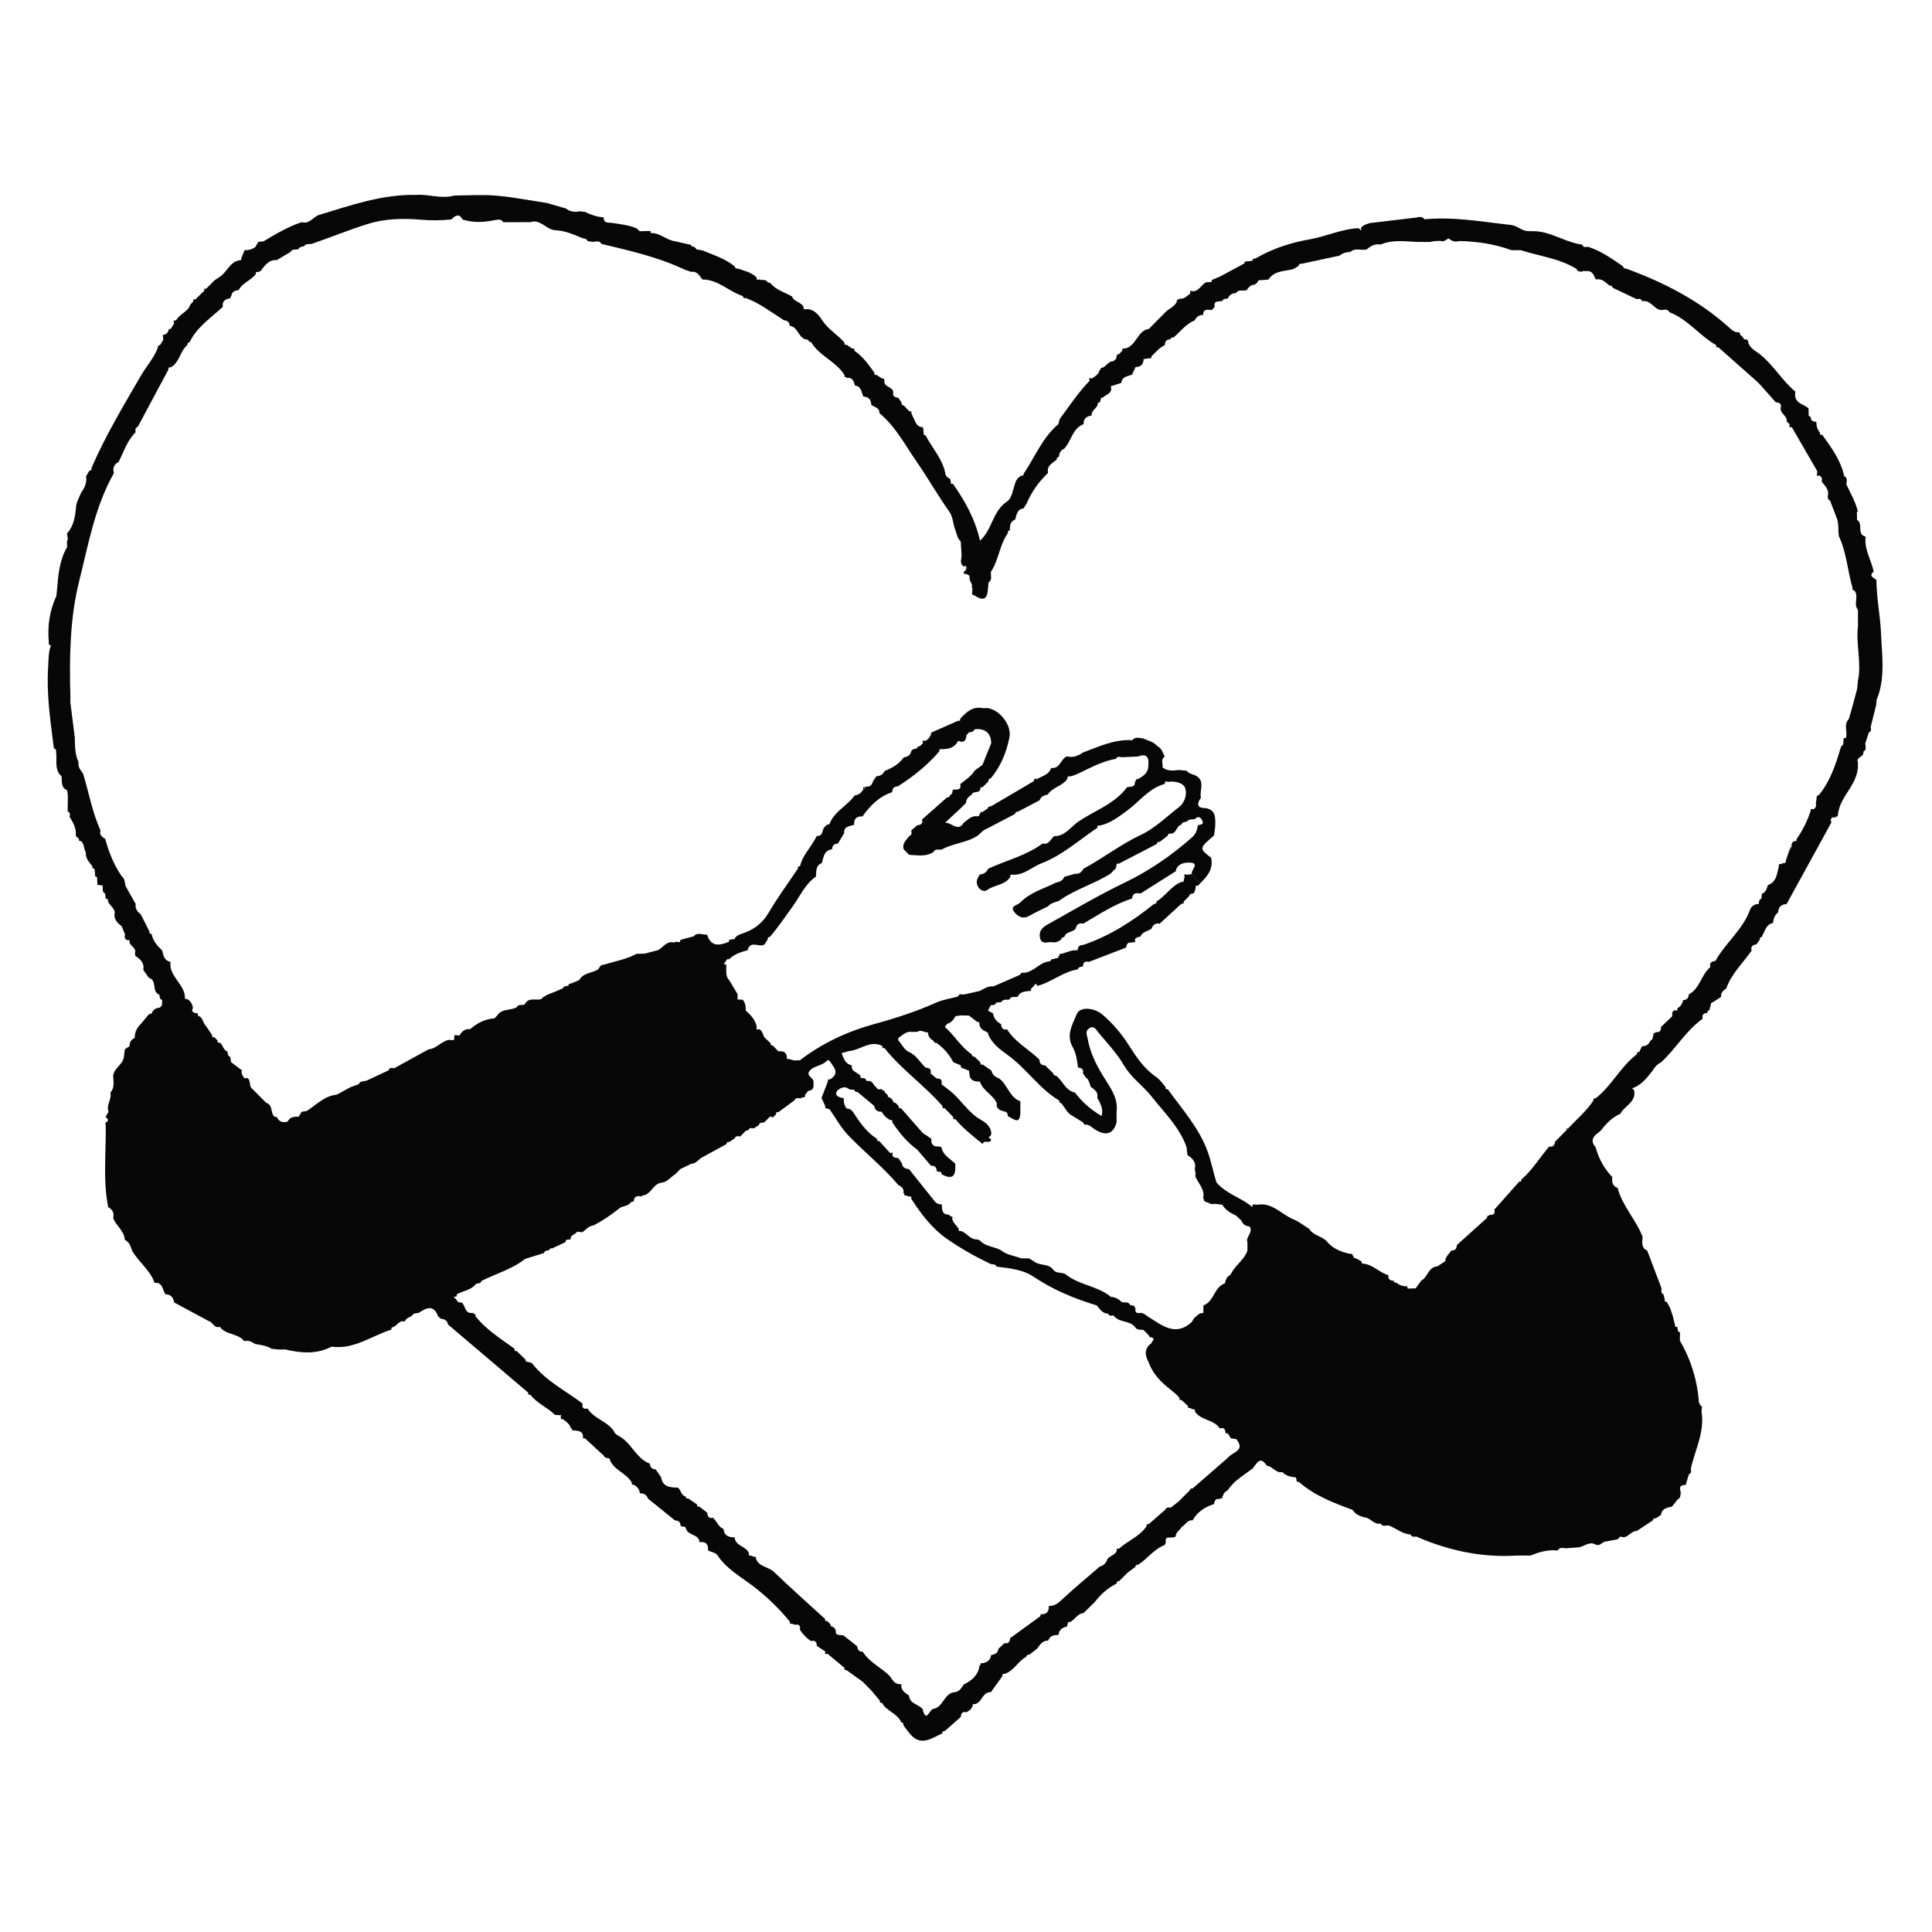 <svg xmlns="http://www.w3.org/2000/svg" xmlns:xlink="http://www.w3.org/1999/xlink" width="500" zoomAndPan="magnify" viewBox="0 0 375 375" height="500" preserveAspectRatio="xMidYMid meet" version="1.0"><defs><clipPath id="747d15fa5f"><path d="M 9 37.5 L 365.961 37.5 L 365.961 338 L 9 338 Z M 9 37.5 " clip-rule="nonzero"/></clipPath></defs><g clip-path="url(#747d15fa5f)"><path fill="#070707" d="M 106.574 242.703 C 106.582 242.691 106.59 242.676 106.59 242.664 C 106.598 242.664 106.605 242.664 106.617 242.656 Z M 134.07 47.473 C 134.078 47.484 134.082 47.5 134.09 47.52 C 134.098 47.52 134.113 47.527 134.121 47.527 C 134.113 47.527 134.062 47.473 134.07 47.473 Z M 165.98 74.906 C 165.98 74.898 165.973 74.895 165.973 74.887 C 165.965 74.887 165.957 74.887 165.953 74.887 Z M 187.078 326.926 C 187.078 326.926 187.086 326.926 187.086 326.918 C 187.086 326.918 187.094 326.91 187.094 326.91 Z M 158.543 319.461 C 158.543 319.461 158.543 319.453 158.543 319.453 C 158.535 319.453 158.535 319.445 158.531 319.445 Z M 326.746 194.125 C 326.75 194.125 326.758 194.125 326.773 194.125 C 326.773 194.121 326.781 194.105 326.781 194.098 Z M 325.66 195.68 C 325.668 195.672 325.676 195.672 325.684 195.668 C 325.684 195.66 325.684 195.66 325.684 195.652 Z M 364.254 135.824 C 364.219 136.18 364.188 136.531 364.152 136.887 C 363.797 138.297 363.441 139.711 363.094 141.121 C 363.191 141.555 363.242 141.977 362.73 142.203 C 362.5 142.902 362.273 143.594 362.047 144.293 C 362.082 144.871 362.387 145.512 361.66 145.902 C 361.98 146.93 360.137 146.887 360.629 148 C 360.621 148.355 360.613 148.707 360.605 149.062 C 360.422 151.387 358.898 153.145 357.82 155.027 C 357.238 156.039 356.883 156.973 356.746 158.066 C 356.781 158.414 356.617 158.543 356.281 158.5 L 356.34 158.684 C 355.543 158.543 355.172 158.793 355.465 159.648 C 352.566 164.93 349.664 170.203 346.773 175.484 C 345.742 175.516 345.191 176.051 345.129 177.082 C 344.453 177.617 344.23 178.375 344.125 179.18 C 342.871 179.355 342.691 180.496 342.188 181.344 C 342.109 181.504 342.043 181.668 342.008 181.832 C 341.703 181.895 341.516 182.043 341.574 182.395 C 341.352 182.699 341.133 183.008 340.91 183.312 C 340.156 183.383 339.773 183.734 339.984 184.539 C 338.27 186.941 336.066 189.016 335.055 191.887 C 334.438 192.246 333.996 192.715 334.059 193.5 C 333.539 193.84 333.012 194.184 332.492 194.52 C 332.191 194.59 332.008 194.746 332.07 195.09 C 332.008 195.273 331.938 195.461 331.871 195.637 C 331.738 195.824 331.602 196.008 331.465 196.195 C 331.445 196.328 331.426 196.457 331.418 196.594 C 330.691 196.637 330.293 196.949 330.492 197.742 C 327.25 200.016 325.312 203.535 322.441 206.172 C 321.742 206.551 321.18 207.062 320.805 207.77 C 319.758 209.059 318.797 210.441 317.172 211.098 C 317.035 211.148 316.898 211.207 316.766 211.254 C 316.895 211.348 317.02 211.441 317.156 211.535 C 317.727 213.922 315.297 214.598 314.5 216.195 C 312.918 216.879 311.766 218.07 310.746 219.41 C 310.582 219.559 310.418 219.711 310.246 219.859 C 309.078 220.621 308.707 221.535 309.719 222.703 C 310.305 224.883 311.359 226.809 312.926 228.441 C 312.883 229.34 312.898 230.215 313.973 230.559 C 314.891 234.086 317.547 236.73 318.836 240.082 C 318.746 241.109 318.512 242.176 319.734 242.754 C 320.668 245.215 321.602 247.672 322.527 250.133 C 322.434 250.566 322.379 250.988 322.875 251.238 C 322.961 251.578 323.047 251.922 323.141 252.27 C 323.047 252.598 323.195 252.707 323.504 252.676 C 323.719 253.062 323.93 253.453 324.145 253.84 C 324.328 254.367 324.516 254.902 324.691 255.43 C 324.855 256.121 325.027 256.82 325.191 257.512 C 325.32 257.516 325.453 257.539 325.582 257.559 C 325.633 257.973 325.562 258.445 326.098 258.629 C 326.082 259.148 326.074 259.672 326.059 260.199 C 328.238 263.977 329.5 268.039 329.766 272.402 L 329.941 272.344 C 329.863 272.699 330.062 272.871 330.355 272.98 C 330.328 273.305 330.293 273.633 330.262 273.961 C 330.926 277.918 329.008 281.398 328.184 285.074 C 328.27 285.512 328.34 285.938 327.812 286.16 C 327.605 286.844 327.406 287.527 327.199 288.211 C 326.75 288.254 326.273 288.234 326.074 288.773 C 326.133 289.133 326.18 289.48 326.238 289.836 C 326.117 290.258 326.23 290.793 325.668 290.992 C 325.293 291.469 324.922 291.941 324.543 292.418 C 323.59 292.645 322.555 292.773 322.391 294.051 C 322.059 294.277 321.723 294.5 321.387 294.727 C 321.039 294.613 320.902 294.832 320.805 295.113 C 319.758 295.805 318.711 296.488 317.668 297.18 C 316.48 297.113 315.895 298.855 314.52 298.227 C 314.336 298.41 314.152 298.598 313.973 298.781 C 313.098 298.945 312.227 299.109 311.352 299.266 C 310.852 299.523 310.469 300.086 309.785 299.836 C 308.574 299.102 307.613 300.086 306.543 300.324 C 305.676 300.387 304.812 300.457 303.945 300.523 C 303.359 300.48 302.727 300.242 302.355 300.957 C 300.496 300.734 298.766 301.242 297.07 301.934 C 296.188 301.934 295.305 301.934 294.426 301.934 C 287.59 302.367 281.102 300.957 274.859 298.227 C 274.418 298.32 274.008 298.348 273.785 297.836 C 272.176 297.762 270.992 296.637 269.57 296.102 C 269.012 296.051 268.359 296.41 267.965 295.711 C 266.648 296.023 266 294.547 264.809 294.52 C 263.922 294.262 263.066 293.949 262.566 293.074 C 258.848 291.695 255.129 290.312 252.098 287.621 C 251.738 287.707 251.617 287.555 251.676 287.215 C 251.582 287.078 251.539 286.93 251.555 286.773 C 250.578 286.652 249.609 286.516 248.906 285.723 C 247.621 286.008 247.031 284.582 245.898 284.512 C 244.48 282.324 243.898 284.285 243.07 285.074 C 241.406 286.367 239.516 287.391 238.328 289.23 C 237.887 289.523 237.402 289.785 237.387 290.422 L 237.211 290.363 C 237.266 290.52 237.293 290.684 237.281 290.848 C 237.102 290.828 236.926 290.812 236.754 290.793 L 236.816 291.004 C 235.992 290.77 235.727 291.25 235.637 291.945 C 233.867 292.496 232.414 293.457 231.477 295.098 C 230.465 294.969 230.121 295.945 229.426 296.336 C 229.039 297 228.184 297.371 228.199 298.289 C 228.051 298.27 227.914 298.312 227.793 298.41 C 227.445 298.426 227.086 298.441 226.738 298.453 C 226.09 298.527 226.281 299.004 226.289 299.387 C 226.219 299.551 226.148 299.715 226.082 299.887 C 223.98 300.656 222.727 302.562 220.91 303.715 C 220.57 303.664 220.426 303.863 220.355 304.156 C 219.844 304.535 219.336 304.906 218.824 305.285 C 218.477 305.641 218.121 306.004 217.77 306.359 C 217.586 306.539 217.395 306.723 217.207 306.902 C 216.875 306.859 216.723 307.008 216.766 307.336 C 215.07 308.215 213.66 309.426 212.508 310.938 C 211.773 311.656 211.047 312.375 210.312 313.102 C 209.109 313.188 208.66 314.402 207.684 314.836 C 207.352 314.793 207.199 314.941 207.242 315.277 C 207.152 315.406 207.109 315.547 207.121 315.703 C 206.211 315.898 205.539 316.332 205.457 317.352 C 204.578 317.332 203.797 317.48 203.453 318.441 C 202.328 318.422 201.836 319.262 201.289 320.023 C 200.777 320.418 200.262 320.801 199.75 321.195 C 199.402 321.121 199.258 321.336 199.164 321.605 C 197.578 322.457 196.793 324.324 194.992 324.898 C 194.648 324.844 194.523 324.992 194.57 325.328 C 193.824 326.367 193.074 327.41 192.328 328.449 C 190.633 328.359 190.633 330.566 189.164 330.781 C 188.859 330.719 188.73 330.816 188.824 331.129 C 188.68 331.352 188.531 331.574 188.391 331.793 C 188.391 331.793 188.246 331.938 188.246 331.938 C 188.031 332.07 187.812 332.207 187.598 332.344 C 186.816 332.141 186.543 332.562 186.488 333.254 C 185.445 334.176 184.398 335.094 183.359 336.02 C 183.023 335.965 182.883 336.121 182.918 336.449 C 181.773 336.934 180.652 337.695 179.465 337.84 C 177.34 338.094 176.449 336.242 175.34 334.859 C 175.41 334.508 175.203 334.375 174.918 334.289 C 174.188 332.527 172.035 332.156 171.188 330.504 C 170.844 330.574 170.723 330.434 170.789 330.105 C 170.211 329.418 169.633 328.734 169.059 328.051 C 168.516 327.504 167.973 326.961 167.434 326.41 C 166.395 325.664 165.352 324.922 164.312 324.172 C 163.984 324.207 163.836 324.086 163.93 323.746 C 162.824 322.824 161.715 321.898 160.609 320.98 L 160.367 321.043 L 160.125 321.016 C 160.109 320.859 160.148 320.707 160.219 320.574 C 159.664 320.203 159.105 319.84 158.551 319.469 C 158.523 318.754 158.273 318.312 157.445 318.535 C 156.535 317.98 155.852 317.195 155.254 316.332 C 155.426 315.5 155.047 315.227 154.27 315.363 C 154.094 315.297 153.906 315.227 153.73 315.164 C 153.371 315.25 153.246 315.098 153.301 314.75 C 151.191 312.176 148.812 309.883 146.172 307.863 C 143.734 306.012 141 304.527 139.246 301.855 C 138.926 301.363 138.043 301.25 137.426 300.957 C 137.516 299.773 137.039 299.16 135.785 299.34 C 135.664 297.715 133.543 298.105 133.172 296.738 C 133.078 296.457 132.945 296.246 132.594 296.332 C 132.438 296.273 132.273 296.23 132.105 296.211 C 132.109 295.477 131.734 295.125 131.016 295.117 C 129.277 293.715 127.539 292.305 125.793 290.898 C 125.516 290.145 124.961 289.816 124.176 289.852 C 124.156 289.059 123.676 288.574 123.051 288.195 C 122.707 288.254 122.559 288.117 122.637 287.77 C 121.562 285.852 118.961 285.348 118.27 283.07 C 117.887 282.973 117.395 283.07 117.211 282.559 C 115.984 281.426 114.754 280.301 113.527 279.164 C 113.199 279.238 113.078 279.102 113.164 278.781 C 113.062 277.66 112.168 277.762 111.418 277.633 C 111.055 277.684 110.926 277.496 110.969 277.164 L 110.785 277.219 C 110.598 276.387 109.914 275.973 109.316 275.5 C 108.699 275.473 108.789 275.094 108.926 274.695 C 108.527 274.676 108.129 274.652 107.73 274.633 C 106.262 273.18 104.23 272.402 102.949 270.719 C 102.602 270.805 102.473 270.656 102.535 270.32 C 97.344 265.906 92.152 261.496 86.957 257.082 C 86.824 256.277 86.246 256.027 85.535 255.957 C 85.363 255.801 85.199 255.637 85.027 255.48 C 84.152 253.125 82.727 253.867 81.273 254.824 C 80.941 254.879 80.605 254.938 80.27 254.992 C 79.934 255.75 78.809 255.629 78.598 256.52 C 77.395 256.121 77.016 257.574 76.023 257.66 C 75.996 257.801 75.977 257.938 75.953 258.082 C 72.121 259.277 68.719 261.992 64.363 261.383 C 61.445 262.922 58.41 262.637 55.355 261.93 C 55.312 261.695 55.234 261.488 55.133 261.301 C 55.234 261.488 55.312 261.695 55.355 261.93 C 55.004 261.938 54.648 261.945 54.301 261.953 C 53.773 261.902 53.254 261.852 52.727 261.801 C 51.75 261.18 50.641 261.055 49.535 260.875 C 48.887 260.469 48.238 260.062 47.418 260.332 C 46.223 258.742 43.824 259.18 42.66 257.523 C 41.562 257.918 41.336 256.605 40.523 256.426 C 38.281 255.215 36.031 254.012 33.785 252.797 C 33.672 251.801 33.125 251.258 32.113 251.215 C 31.508 250.391 31.641 248.863 30.012 249.012 C 29.148 246.527 26.934 244.98 25.652 242.785 C 25.375 241.934 25.109 241.074 24.215 240.637 C 24.141 238.879 22.512 237.945 21.969 236.434 C 22.184 235.477 21.875 234.758 21 234.301 C 19.953 229.039 20.609 223.723 20.523 218.434 C 20.445 218.27 20.438 218.098 20.496 217.926 C 21.172 217.551 21.051 217.188 20.473 216.836 C 20.672 216.488 20.871 216.137 21.07 215.797 C 20.551 214.5 21.734 213.367 21.422 212.09 C 22.262 211.141 22.039 210.016 21.961 208.91 C 22.035 207.328 23.82 206.707 24.035 205.203 C 24.105 204.691 24.176 204.172 24.242 203.656 C 24.539 203.457 24.84 203.266 25.141 203.066 C 25.133 202.309 25.461 201.773 26.145 201.461 C 26.152 200.414 26.52 199.531 27.281 198.809 C 27.832 198.152 28.379 197.5 28.93 196.844 C 29.094 196.82 29.258 196.785 29.418 196.742 C 29.676 195.988 30.23 195.637 31 195.586 C 31.145 195.438 31.285 195.289 31.43 195.137 C 31.441 194.797 31.465 194.445 31.477 194.105 C 30.945 193.941 31.016 193.449 30.922 193.059 C 29.371 192.523 30.574 190.27 28.906 189.801 C 28.535 189.285 28.172 188.773 27.805 188.262 C 28.059 186.918 27.254 186.18 26.273 185.535 C 26.277 185.379 26.242 185.23 26.172 185.086 C 26.676 183.898 24.875 183.613 25.16 182.508 L 24.902 182.473 L 24.691 182.492 C 24.148 182.258 24.156 181.816 24.262 181.344 C 24.051 180.824 23.836 180.312 23.621 179.793 C 22.746 179.113 21.996 178.367 22.27 177.105 C 22.199 176.043 20.859 175.629 20.93 174.496 C 20.793 174.48 20.652 174.469 20.516 174.445 C 20.48 174.102 20.445 173.77 20.402 173.426 C 19.684 173.082 20.039 172.398 19.918 171.871 C 19.582 171.828 19.25 171.785 18.906 171.742 C 18.887 171.246 18.863 170.754 18.844 170.254 C 18.551 170.191 18.363 170.055 18.465 169.707 C 18.422 169.355 18.379 169.016 18.344 168.664 C 18.051 168.602 17.852 168.457 17.918 168.117 C 17.297 167.324 16.555 166.598 16.668 165.465 C 16.234 164.773 16.406 163.809 15.703 163.234 C 15.395 163.27 15.246 163.156 15.344 162.832 C 15.133 162.641 14.926 162.457 14.711 162.262 C 14.848 160.859 14.25 159.695 13.508 158.586 C 13.594 158.152 13.68 157.715 13.137 157.5 C 13.145 156.805 13.152 156.113 13.16 155.414 C 13.16 155.059 13.16 154.707 13.164 154.352 C 13.121 154.031 13.074 153.711 13.031 153.391 C 11.762 152.855 12.082 151.672 11.934 150.68 C 10.445 149.332 11.148 147.5 10.879 145.883 C 10.957 145.535 10.75 145.363 10.457 145.254 C 9.797 139.988 8.992 134.734 9.348 129.387 C 9.441 128.004 9.375 126.609 9.883 125.289 C 9.59 125.211 9.383 125.074 9.484 124.727 C 9.176 121.598 9.605 118.582 10.93 115.711 C 10.973 115.359 11.008 115.012 11.051 114.66 C 11.293 111.738 11.492 108.801 13.031 106.18 C 13.016 105.828 13 105.488 12.996 105.137 C 13.051 104.961 13.109 104.781 13.172 104.609 C 13.117 104.262 13.051 103.906 12.996 103.555 C 14.363 102.059 14.59 100.211 14.77 98.289 C 14.855 97.383 15.402 96.527 15.738 95.645 C 16.426 94.688 16.906 93.66 16.711 92.438 C 16.91 92.094 17.117 91.75 17.316 91.402 C 17.609 91.332 17.84 91.215 17.754 90.852 C 20.43 84.617 23.93 78.82 27.324 72.961 C 28.387 71.129 29.848 69.539 30.617 67.543 C 30.566 67.188 30.773 67.039 31.074 66.965 C 31.277 66.633 31.477 66.305 31.684 65.969 C 31.664 65.648 31.641 65.328 31.621 65 C 32.289 64.93 32.668 64.559 32.754 63.887 C 32.891 63.879 33.031 63.852 33.16 63.816 C 33.375 63.465 33.578 63.125 33.793 62.773 C 33.723 62.609 33.695 62.445 33.707 62.27 C 33.863 62.199 34.027 62.164 34.199 62.168 C 34.848 60.914 36.492 60.543 36.949 59.109 C 37.133 58.918 37.312 58.734 37.496 58.539 C 37.434 58.191 37.574 58.051 37.926 58.113 C 38.5 57.551 39.078 56.98 39.656 56.418 C 39.785 56.289 39.91 56.152 40.039 56.023 C 40.574 55.484 41.109 54.941 41.637 54.406 C 41.977 54.18 42.328 53.949 42.668 53.723 C 44.051 52.816 44.586 50.906 46.406 50.516 C 46.73 50.559 46.906 50.449 46.844 50.094 C 47.055 49.582 47.262 49.066 47.477 48.562 C 48.23 48.59 48.922 48.406 49.543 47.961 C 49.75 47.621 49.957 47.277 50.156 46.938 C 50.48 46.906 50.805 46.879 51.129 46.852 C 53.516 45.434 55.902 44 58.559 43.117 C 60.012 43.566 60.711 42.203 61.793 41.762 C 68.004 39.879 74.152 37.691 80.777 37.832 C 83.246 37.633 85.707 38.688 88.191 37.949 C 90.918 37.941 93.66 37.742 96.359 37.977 C 99.645 38.262 102.895 38.91 106.16 39.402 C 107.395 39.758 108.633 40.113 109.867 40.477 C 110.656 41.098 111.547 41.219 112.508 41.012 C 112.859 41.055 113.207 41.098 113.555 41.133 C 114.695 41.703 115.891 42.098 117.176 42.195 C 117.16 43.445 118.121 43.16 118.84 43.266 C 120.449 43.523 122.082 43.68 123.598 44.336 C 123.785 44.52 123.961 44.707 124.148 44.883 C 124.852 44.867 125.551 44.848 126.254 44.832 C 126.285 44.969 126.297 45.105 126.305 45.238 C 128.078 45.16 129.348 46.602 131.02 46.828 C 132.055 47.066 133.078 47.301 134.113 47.535 C 134.219 47.797 134.398 47.957 134.719 47.879 C 134.902 48.062 135.09 48.254 135.273 48.441 C 135.617 48.492 135.965 48.539 136.305 48.59 C 138.48 49.48 140.738 50.195 142.602 51.699 C 142.68 51.988 142.832 52.191 143.172 52.117 C 144.453 52.547 145.801 52.832 146.82 53.816 C 146.855 53.965 146.883 54.113 146.906 54.266 L 147.16 54.301 L 147.41 54.227 C 147.922 54.492 148.664 54.102 149.02 54.805 C 149.184 54.84 149.348 54.879 149.512 54.918 C 150.602 56.316 152.305 56.715 153.742 57.551 C 154.121 58.648 155.566 58.582 155.988 59.633 C 155.93 59.965 156.043 60.109 156.395 60.008 C 158.051 59.887 159.008 61.285 159.641 62.234 C 160.824 63.992 162.609 64.984 163.922 66.504 C 163.844 66.852 163.984 66.988 164.328 66.922 C 164.684 67.168 165.047 67.402 165.402 67.645 C 165.754 67.586 165.895 67.73 165.832 68.078 C 167.477 69.176 168.578 70.766 169.711 72.328 C 169.656 72.668 169.805 72.812 170.148 72.777 C 170.504 73.012 170.867 73.246 171.223 73.48 C 171.578 73.41 171.699 73.574 171.637 73.91 C 171.559 75.164 173.176 75.02 173.387 76.035 C 173.195 76.848 173.609 77.16 174.352 77.195 C 174.562 77.516 174.785 77.836 174.996 78.156 C 174.941 78.5 175.133 78.656 175.434 78.723 C 175.797 79.09 176.16 79.469 176.516 79.84 C 176.863 79.77 176.973 79.934 176.898 80.254 C 177.172 80.832 177.441 81.41 177.719 81.977 C 178.004 82.57 178.461 82.918 179.145 82.926 C 179.191 83.277 179.242 83.625 179.293 83.98 C 179.18 84.332 179.395 84.453 179.672 84.531 C 180.945 86.988 182.941 89.07 183.496 91.902 C 183.559 92.473 183.973 92.734 184.43 92.969 C 184.465 93.148 184.508 93.328 184.543 93.504 C 184.484 93.84 184.613 93.98 184.957 93.898 C 187.355 97.289 189.336 100.891 190.207 104.953 C 192.629 102.793 192.629 99.199 195.484 97.324 C 196.41 96.719 196.629 94.973 197.066 93.703 C 197.285 93.062 197.648 92.656 198.191 92.344 C 198.539 92.406 198.676 92.215 198.719 91.906 C 200.891 88.664 202.355 84.93 205.426 82.32 C 205.512 81.984 205.605 81.652 205.691 81.324 C 207.57 78.805 209.289 76.156 211.504 73.902 C 211.426 73.758 211.402 73.609 211.426 73.445 C 211.594 73.391 211.758 73.402 211.922 73.48 C 212.551 73.02 213.312 72.676 213.434 71.766 L 213.633 71.828 C 213.574 71.5 213.688 71.32 214.047 71.371 C 214.75 70.973 215.18 70.117 216.117 70.098 C 216.289 69.945 216.461 69.797 216.633 69.648 C 216.832 69.652 217.023 69.66 217.223 69.668 C 217.223 70.23 217.18 70.793 217.031 71.309 C 217.18 70.789 217.215 70.23 217.223 69.668 C 217.023 69.66 216.832 69.652 216.633 69.648 C 216.781 69.305 216.582 68.75 217.223 68.727 C 217.43 68.508 217.629 68.293 217.836 68.07 C 217.977 67.938 218.129 67.801 218.27 67.656 C 220.57 67.281 220.684 64.195 223 63.832 C 224.059 62.754 225.129 61.684 226.191 60.609 C 226.887 59.867 227.992 59.566 228.426 58.539 C 228.383 58.184 228.547 58.062 228.883 58.141 L 228.824 57.949 C 229.809 58.172 230.371 57.438 231.047 56.957 C 230.992 56.793 230.984 56.629 231.039 56.461 C 231.199 56.438 231.348 56.465 231.488 56.539 C 232.773 56.551 233.156 55.211 234.141 54.777 C 234.48 54.762 234.816 54.758 235.156 54.742 C 235.156 54.605 235.18 54.477 235.207 54.344 C 235.734 54.121 236.254 53.902 236.781 53.688 C 236.781 53.902 236.789 54.105 236.789 54.32 C 236.789 54.105 236.781 53.902 236.781 53.688 C 238.363 52.84 239.938 51.984 241.52 51.137 C 241.574 50.836 241.727 50.648 242.066 50.742 C 242.41 50.699 242.758 50.648 243.102 50.605 C 243.285 50.465 243.469 50.328 243.656 50.188 C 246.953 48.254 250.527 47.094 254.262 46.445 C 257.453 45.883 260.438 44.426 263.723 44.285 C 263.879 44.441 264.027 44.598 264.184 44.746 C 264.211 44.586 264.203 44.426 264.156 44.262 C 264.566 43.648 265.254 43.523 265.879 43.301 C 268.879 42.945 271.871 42.59 274.867 42.23 C 275.465 42.102 276.059 41.961 276.5 42.566 C 282.133 42.02 287.648 43.043 293.211 43.656 C 294.52 43.801 295.332 44.797 296.551 44.863 C 297.078 44.867 297.613 44.875 298.137 44.883 C 301.316 45.117 303.988 47.078 307.113 47.484 C 307.297 48.078 307.746 47.977 308.188 47.891 C 310.738 48.668 312.863 50.223 315.027 51.691 C 315.105 51.977 315.246 52.184 315.59 52.117 C 322.875 54.777 329.699 58.258 335.527 63.488 C 336.047 63.957 336.539 64.465 337.301 64.5 C 337.629 64.438 337.77 64.562 337.715 64.898 C 337.914 65.086 338.105 65.262 338.305 65.449 C 338.391 65.746 338.547 65.945 338.902 65.863 C 339.047 65.918 339.168 65.996 339.281 66.09 C 339.387 67.473 340.703 68.07 341.496 68.684 C 344.215 70.801 345.875 73.859 348.496 76.027 C 348.199 77.34 348.832 78.109 349.984 78.578 C 350.336 78.793 350.676 79 351.027 79.211 C 351.039 79.711 351.055 80.219 351.07 80.719 C 351.359 80.809 351.555 80.973 351.496 81.316 C 351.695 81.801 352.121 81.844 352.559 81.879 C 352.523 82.672 352.758 83.367 353.262 83.973 C 353.176 84.34 353.332 84.461 353.684 84.387 C 355.473 86.875 357.293 89.336 357.965 92.422 C 358.711 92.801 358.406 93.449 358.371 94.023 C 359.223 95.75 360.164 97.445 360.629 99.344 C 360.629 99.344 360.422 99.277 360.422 99.277 C 360.43 99.82 360.441 100.371 360.449 100.91 C 361.738 101.617 360.301 103.727 362.117 104.16 C 361.805 106.613 363.207 108.668 363.684 110.941 C 362.578 111.895 363.77 112.117 364.211 112.574 C 364.23 116.051 364.953 119.488 365.109 122.922 C 365.273 127.184 366 131.621 364.254 135.824 Z M 237.094 55.148 C 237.094 55.211 237.094 55.285 237.082 55.348 C 237.094 55.285 237.102 55.211 237.094 55.148 Z M 236.832 54.398 C 236.969 54.641 237.074 54.883 237.09 55.121 C 237.074 54.883 236.969 54.641 236.832 54.398 Z M 239.953 279.328 C 239.879 279.137 239.789 278.973 239.68 278.84 C 239.793 278.973 239.879 279.137 239.953 279.328 C 239.609 279.281 239.262 279.23 238.918 279.18 C 238.711 278.859 238.512 278.547 238.305 278.227 C 238.164 278.227 238.016 278.211 237.871 278.188 C 237.836 277.492 237.637 276.984 236.773 277.254 C 235.613 275.488 233.078 275.746 231.926 273.961 C 231.988 273.621 231.832 273.492 231.504 273.543 C 231.32 273.457 231.133 273.371 230.949 273.277 C 230.641 273.344 230.52 273.234 230.613 272.93 C 230.199 272.535 229.781 272.152 229.367 271.758 C 229.023 271.816 228.883 271.676 228.934 271.332 C 228.406 270.656 227.734 270.156 227.066 269.621 C 225.328 268.23 223.738 266.656 222.969 264.461 C 222.203 263.055 222.031 261.746 223.527 260.676 C 223.492 260.305 224.383 259.949 223.539 259.57 C 223.191 259.656 223.055 259.441 222.965 259.172 C 222.629 258.836 222.293 258.492 221.961 258.16 C 221.395 258.023 220.707 258.258 220.328 257.59 C 219.258 256.219 217.137 256.789 216.125 255.309 C 215.711 255.379 215.277 255.516 215.07 254.965 C 213.945 254.98 213.496 254.059 212.871 253.383 C 208.531 252.062 204.41 250.367 200.59 247.793 C 198.574 246.434 195.91 246.148 193.418 245.855 C 193.234 245.32 192.742 245.441 192.348 245.363 C 189.32 243.938 186.359 242.258 183.688 240.383 C 180.953 238.465 178.75 235.613 176.879 232.684 C 176.941 232.355 176.855 232.164 176.473 232.254 C 176.285 232.191 176.109 232.133 175.922 232.07 C 175.574 232.105 175.453 231.941 175.52 231.605 L 175.332 231.664 C 175.559 230.793 175.047 230.352 174.363 230.012 C 171.414 226.516 167.816 223.672 164.664 220.387 C 163.223 218.891 162.207 216.988 161 215.277 C 160.844 215.297 160.711 215.254 160.59 215.148 C 160.254 215.184 160.098 215.055 160.184 214.707 C 159.941 214.172 159.699 213.645 159.457 213.109 C 159.867 212.047 160.273 210.984 160.688 209.922 C 160.637 209.586 160.766 209.43 161.117 209.508 C 162.176 208.848 162.555 208.078 161.707 206.914 C 161.352 206.43 160.91 205.461 160.512 205.887 C 159.562 206.898 158.09 206.816 157.219 207.77 C 156.266 208.816 157.945 209.137 157.91 209.988 C 157.883 210.594 158.059 211.227 157.418 211.633 C 156.777 211.617 156.555 212.148 156.242 212.555 C 156.312 212.887 156.191 213.043 155.836 212.988 C 155.66 213.059 155.48 213.129 155.305 213.203 C 154.867 213.109 154.441 213.023 154.219 213.566 C 153.168 214.344 152.113 215.113 151.059 215.891 C 150.703 215.781 150.586 215.926 150.66 216.266 C 150.445 216.473 150.23 216.688 150.012 216.895 C 149.832 216.828 149.656 216.766 149.477 216.703 C 149.105 217.078 148.73 217.457 148.359 217.836 C 148.195 217.844 148.039 217.883 147.887 217.949 C 147.547 217.883 147.367 218.047 147.312 218.371 C 146.977 218.582 146.648 218.805 146.312 219.02 C 145.879 218.941 145.445 218.848 145.23 219.391 C 145.082 219.426 144.934 219.445 144.773 219.469 C 144.406 219.844 144.043 220.215 143.672 220.594 C 143.23 220.492 142.801 220.438 142.59 220.977 C 142.238 221.207 141.891 221.434 141.547 221.664 C 141.207 221.598 141.043 221.77 140.98 222.082 C 139.41 222.938 137.836 223.801 136.27 224.656 C 135.551 225.027 135.125 225.891 134.184 225.883 C 134.156 225.824 134.125 225.77 134.09 225.711 C 134.121 225.77 134.148 225.824 134.184 225.883 C 133.477 226.227 132.766 226.566 132.062 226.91 C 131.719 227.25 131.383 227.602 131.043 227.941 C 130.145 228.469 129.523 229.461 128.363 229.566 C 126.699 229.762 126.375 232.012 124.602 232.043 L 124.668 232.242 C 123.848 232.098 123.07 232.035 123.008 233.203 C 122.852 233.211 122.695 233.238 122.543 233.281 C 122.031 234.016 121.184 234.086 120.438 234.363 C 118.77 235.707 117.031 236.93 115.117 237.887 C 114.203 237.973 113.699 238.742 113 239.184 C 112.664 239.141 112.332 239.105 112.004 239.062 C 111.754 239.684 110.641 239.598 110.785 240.539 C 110.473 240.582 110.156 240.629 109.844 240.672 C 109.824 240.809 109.809 240.945 109.793 241.086 C 108.926 241.492 108.051 241.898 107.18 242.312 C 106.852 242.234 106.688 242.406 106.582 242.668 C 106.191 242.742 105.734 242.703 105.578 243.219 C 104.352 243.598 103.129 243.973 101.91 244.359 C 99.387 246.363 96.281 247.203 93.461 248.629 C 93.289 249.156 92.805 249.094 92.402 249.176 C 91.48 250.445 89.902 250.512 88.676 251.223 C 88.648 251.359 88.633 251.492 88.625 251.629 C 88.441 251.664 88.254 251.699 88.07 251.738 C 88.27 251.941 88.469 252.148 88.676 252.355 C 88.824 252.898 89.289 252.793 89.672 252.84 C 90.379 253.531 90.242 255.18 91.887 254.801 L 91.824 255 C 92.172 254.957 92.336 255.102 92.293 255.465 C 94.367 258.145 97.25 259.84 99.895 261.828 C 99.824 262.164 99.949 262.301 100.293 262.234 C 100.883 262.812 101.477 263.383 102.066 263.961 C 101.98 264.27 102.094 264.383 102.402 264.312 C 102.723 264.434 103.156 264.461 103.336 264.688 C 105.961 268.055 109.766 269.922 113.07 272.414 C 112.922 273.223 113.207 273.586 114.055 273.391 C 115.336 275.543 118.27 275.879 119.391 278.219 C 119.566 278.352 119.746 278.496 119.93 278.633 C 122.523 279.852 123.371 283.059 126.129 284.09 C 126.191 284.777 126.535 285.176 127.246 285.195 C 127.602 285.703 127.957 286.207 128.312 286.715 C 128.621 288.59 130.016 288.738 131.504 288.73 C 132.238 289.094 132.109 290.234 133.031 290.434 C 133.121 290.715 133.266 290.922 133.605 290.863 C 134.168 291.246 134.738 291.633 135.301 292.012 C 135.246 292.352 135.375 292.496 135.723 292.418 C 136.234 292.816 136.746 293.215 137.27 293.609 C 137.34 294.277 137.539 294.805 138.387 294.578 C 139.125 295.262 139.418 296.367 140.445 296.781 C 140.559 298.113 141.484 298.391 142.598 298.41 C 142.73 300.164 144.918 300.078 145.387 301.535 C 145.301 301.875 145.445 302.004 145.781 301.953 C 145.965 302.027 146.148 302.105 146.328 302.176 C 146.664 302.105 146.797 302.246 146.742 302.574 C 147.348 304.164 149.156 304.078 150.223 305.105 C 153.465 308.219 156.828 311.199 160.148 314.238 C 160.109 314.562 160.238 314.723 160.582 314.648 C 160.789 314.863 161 315.078 161.207 315.297 C 161.188 315.641 161.328 315.785 161.68 315.684 L 161.629 315.898 C 162.012 315.832 162.105 316.039 162.062 316.375 L 162.262 316.316 C 161.977 317.723 163.152 317.207 163.75 317.457 C 164.625 318.148 165.504 318.84 166.379 319.539 C 166.449 320.195 166.734 320.625 167.469 320.602 C 168.766 322.699 171.082 323.668 172.738 325.355 C 173.266 326.141 173.723 327.023 174.898 326.883 L 174.953 326.902 C 174.793 328.078 175.676 328.559 176.438 329.113 C 176.559 330.746 178.289 330.754 179.066 331.715 C 179.77 334.574 180.434 331.793 181.117 331.699 C 183.152 331.41 183.227 328.492 185.445 328.438 C 186.281 328.266 186.637 327.582 187.062 326.969 C 188.645 326.168 189.926 325.129 190.133 323.203 L 190.328 323.262 C 190.254 322.926 190.355 322.746 190.727 322.824 C 191.629 322.66 192.258 322.219 192.371 321.238 C 193.082 321.137 193.68 320.887 193.781 320.055 C 194.18 319.684 194.57 319.305 194.969 318.934 C 195.762 319.082 196.023 318.641 196.074 317.957 C 198.027 316.539 199.984 315.121 201.938 313.703 C 201.914 313.395 202.016 313.219 202.363 313.324 C 203.098 313.254 203.496 312.848 203.562 312.113 C 203.48 311.77 203.609 311.641 203.953 311.719 C 204.629 311.594 205.156 311.371 205.734 310.836 C 208.242 308.492 210.883 306.297 213.484 304.051 C 214.281 303.879 214.707 303.332 214.957 302.598 C 215.449 301.941 216.453 301.867 216.758 301.008 C 216.695 300.656 216.816 300.5 217.18 300.613 C 218.883 299.055 221.195 298.242 222.543 296.246 C 222.516 295.918 222.656 295.762 223 295.809 C 224.055 294.891 225.113 293.973 226.168 293.043 C 226.367 293.18 226.547 293.23 226.688 293.207 C 226.539 293.223 226.367 293.172 226.168 293.043 C 226.391 292.551 226.797 292.551 227.238 292.637 C 227.758 292.23 228.277 291.824 228.797 291.418 C 229.145 291.062 229.496 290.707 229.852 290.344 C 230.191 290.008 230.535 289.68 230.883 289.344 C 230.977 289.066 231.121 288.852 231.461 288.926 C 233.754 286.93 236.047 284.934 238.344 282.938 C 239.188 281.832 241.832 281.598 239.953 279.328 Z M 125.152 185.699 C 125.137 185.844 125.125 185.992 125.125 186.129 C 125.125 185.992 125.137 185.852 125.152 185.699 C 125.164 185.559 125.18 185.41 125.18 185.273 C 125.188 185.414 125.172 185.559 125.152 185.699 Z M 142.59 217.492 C 142.738 217.438 142.879 217.414 143.008 217.43 C 142.875 217.414 142.738 217.438 142.59 217.492 Z M 143.879 218.098 C 143.707 217.871 143.543 217.699 143.395 217.586 C 143.543 217.699 143.699 217.879 143.879 218.098 Z M 165.832 211.539 C 165.512 211.512 165.191 211.484 164.867 211.461 C 163.836 210.473 162.547 211.535 162.383 211.898 C 162.02 212.711 162.961 213.074 163.773 213.145 C 163.738 213.879 163.863 214.57 164.336 215.16 C 165.27 215.176 165.574 215.84 166.031 216.531 C 167.168 218.262 168.43 219.922 170.238 221.051 C 170.184 221.379 170.316 221.52 170.645 221.469 C 171.359 222.254 172.078 223.031 172.789 223.816 C 172.926 223.742 173.066 223.715 173.219 223.723 C 173.266 223.887 173.262 224.051 173.195 224.207 C 173.418 224.734 173.879 224.758 174.344 224.77 C 174.586 225.113 174.828 225.453 175.062 225.797 C 175.141 226.637 175.73 226.852 176.438 226.93 C 178.102 229.012 179.77 231.094 181.438 233.184 C 181.785 233.625 182.262 233.766 182.797 233.781 C 182.863 234.723 182.77 235.777 184.188 235.762 C 184.25 235.84 184.309 235.91 184.371 235.984 C 184.578 236.082 184.793 236.184 185 236.281 L 184.805 236.367 C 184.871 237.301 185.652 237.809 186.09 238.52 C 186.016 238.863 186.145 239 186.488 238.934 C 187.664 239.254 188.289 240.652 189.68 240.566 C 189.848 240.629 190.02 240.695 190.184 240.758 C 191.309 242.043 193.105 241.906 194.43 242.77 C 195.539 243.645 196.957 243.73 198.211 244.246 C 198.719 244.246 199.223 244.25 199.73 244.25 C 200.078 244.465 200.426 244.68 200.777 244.887 C 201.867 245.742 203.566 245.191 204.465 246.488 C 205.148 247.344 206.402 246.77 207.109 247.559 C 209.699 249.461 213.125 249.648 215.633 251.723 C 216.473 251.766 217.152 252.148 217.727 252.734 C 218.277 252.906 219.012 252.543 219.352 253.297 C 219.523 253.305 219.68 253.355 219.828 253.426 C 220.191 253.375 220.305 253.539 220.227 253.883 L 220.422 253.824 C 220.242 254.66 220.543 255.016 221.402 254.832 C 222.051 254.871 222.457 255.328 222.977 255.648 C 225.59 257.273 228.191 259.508 231.332 256.582 C 231.547 256.57 231.754 256.555 231.953 256.52 C 232.086 256.5 232.215 256.477 232.336 256.441 C 232.215 256.477 232.086 256.5 231.953 256.52 C 231.754 256.547 231.547 256.57 231.332 256.582 C 231.477 256.34 231.617 256.098 231.766 255.855 C 232.324 255.457 232.723 254.773 233.555 254.859 C 233.57 254.367 233.582 253.867 233.59 253.375 C 235.672 252.629 235.637 249.82 237.75 249.098 C 237.906 248.406 238.113 247.758 238.84 247.445 C 239.609 245.648 241.488 244.629 242.125 242.742 C 242.125 242.215 242.125 241.68 242.125 241.152 C 241.711 240.047 243.348 239.211 242.539 238.051 C 241.797 237.984 241.227 237.68 240.969 236.93 C 240.613 236.598 240.25 236.262 239.895 235.926 C 238.832 235.457 237.863 234.863 237.238 233.832 C 236.719 233.773 236.203 233.711 235.684 233.652 C 235.484 233.223 235.188 232.98 234.836 232.84 C 235.188 232.98 235.484 233.219 235.684 233.652 C 235.074 233.922 234.629 233.387 234.098 233.324 C 233.82 233.184 233.57 233.023 233.684 232.648 L 233.492 232.711 C 233.988 230.949 232.652 229.816 232.047 228.426 C 231.988 228.258 231.996 228.086 232.074 227.922 C 232.016 227.566 231.965 227.215 231.91 226.859 C 232.215 225.547 231.434 224.82 230.477 224.18 C 230.422 223.66 230.355 223.145 230.301 222.625 C 228.918 218.754 225.977 215.953 223.52 212.832 C 221.859 210.723 219.574 209.219 218.164 206.785 C 216.832 204.492 214.957 202.508 213.234 200.457 C 212.812 199.957 212.363 198.902 211.367 199.629 C 210.562 200.215 211.012 200.941 211.148 201.738 C 211.672 204.805 213.184 207.406 214.801 209.949 C 215.941 211.738 217.008 213.508 216.73 215.746 C 216.73 216.453 216.723 217.156 216.723 217.863 C 216.039 220.359 214.473 220.395 212.594 219.273 C 212.008 218.926 211.574 218.332 210.82 218.289 C 210.469 218.371 210.32 218.176 210.25 217.871 C 209.379 217.336 208.52 216.809 207.648 216.273 C 207.477 216.09 207.309 215.902 207.129 215.719 C 206.773 215.203 206.41 214.691 206.055 214.18 C 205.762 214.113 205.562 213.973 205.613 213.629 C 201.707 211.32 199.238 207.391 195.582 204.77 C 194.172 203.758 192.656 202.637 191.871 200.926 C 191.809 200.777 191.773 200.621 191.766 200.457 C 191.074 200.043 190.191 199.82 190.105 198.801 C 190.156 198.473 190.027 198.316 189.684 198.359 C 189.152 197.945 188.625 197.539 188.09 197.129 C 188.062 197.07 188.027 197.012 187.996 196.965 C 187.898 196.812 187.805 196.691 187.703 196.602 C 187.805 196.691 187.898 196.812 187.996 196.965 C 188.031 197.012 188.062 197.07 188.09 197.129 C 187.555 197.113 187.027 197.105 186.492 197.09 C 186.16 197.141 185.824 197.184 185.488 197.234 C 185.07 197.867 184.68 198.523 183.852 198.711 C 183.695 198.918 183.539 199.125 183.383 199.328 C 185.277 200.949 186.5 203.223 188.602 204.633 C 188.66 204.934 188.801 205.125 189.145 205.082 C 189.535 205.461 189.926 205.844 190.32 206.223 C 190.246 206.57 190.375 206.707 190.73 206.621 C 191.301 207.016 191.871 207.406 192.441 207.797 C 192.605 208.625 193.168 209.055 193.918 209.309 C 195.469 210.457 195.848 212.633 197.629 213.578 C 197.926 213.652 198.133 213.793 198.055 214.141 C 198.047 214.848 198.039 215.555 198.039 216.258 C 197.863 218.176 196.879 217.309 196.012 216.852 C 195.727 216.758 195.512 216.617 195.582 216.258 C 195.684 216.258 195.781 216.258 195.883 216.258 C 195.781 216.258 195.684 216.258 195.582 216.258 C 195.418 215.676 194.848 215.77 194.449 215.59 C 193.746 215.359 193.348 214.926 193.48 214.141 C 192.742 212.469 190.789 211.746 190.199 209.949 C 189.406 209.922 188.617 209.895 188.238 209.004 C 188.188 208.609 188.133 208.219 188.082 207.828 C 187.562 207.621 187.051 207.406 186.531 207.199 C 186.516 207.062 186.5 206.922 186.488 206.785 C 185.996 206.578 185.512 206.371 185.02 206.164 C 184.25 204.633 183.141 203.398 181.742 202.41 C 181.559 202.273 181.379 202.137 181.195 201.996 C 181.379 202.133 181.559 202.266 181.742 202.41 C 181.402 202.473 181.266 202.281 181.188 201.996 C 180.52 201.676 180.156 201.148 180.113 200.398 C 179.422 200.426 178.773 199.785 178.055 200.277 C 177.699 200.285 177.348 200.285 176.992 200.293 C 175.875 200.113 175.211 200.934 174.398 201.445 C 174.344 201.605 174.328 201.77 174.363 201.938 C 175.074 202.68 175.445 203.742 176.465 204.199 C 177.656 204.727 178.34 205.797 179.164 206.715 C 179.328 206.887 179.492 207.059 179.656 207.227 C 180.332 207.277 180.852 207.469 180.609 208.324 C 181.004 208.66 181.387 208.988 181.777 209.324 C 182.539 209.316 182.969 209.594 182.734 210.441 C 183.332 210.906 183.938 211.371 184.535 211.832 C 186.609 213.551 187.969 216.004 190.426 217.371 C 191.324 217.871 192.336 218.668 192.422 219.973 C 192.355 220.129 192.32 220.285 192.312 220.457 C 191.82 220.664 191.809 220.871 192.312 221.07 C 192.336 221.219 192.336 221.363 192.305 221.512 C 192.137 221.543 191.965 221.59 191.801 221.656 C 191.367 221.578 190.938 221.5 190.727 222.039 C 188.867 220.543 186.992 219.074 185.445 217.242 C 185.105 217.293 184.957 217.152 185.004 216.801 C 184.449 216.23 183.887 215.66 183.332 215.082 C 182.988 215.16 182.855 215.035 182.934 214.684 C 179.457 210.672 175.012 207.629 171.691 203.449 C 171.344 203.5 171.223 203.336 171.25 203.008 C 168.859 201.816 166.977 203.855 164.797 204.012 C 164.312 204.148 163.828 204.277 163.344 204.414 C 163.773 205.395 164.02 206.535 165.34 206.773 C 165.141 208.09 166.535 208.113 167.043 208.852 C 166.984 209.195 167.086 209.352 167.453 209.23 C 167.641 209.281 167.816 209.332 168.004 209.379 C 168.047 209.68 168.18 209.871 168.516 209.816 C 169.426 209.715 169.492 210.727 170.09 211.027 C 170.316 211.605 170.781 211.434 171.207 211.375 L 171.145 211.57 C 171.344 211.727 171.543 211.875 171.742 212.031 C 171.93 212.195 172.121 212.367 172.305 212.531 C 172.27 212.879 172.418 213.039 172.77 212.973 L 172.719 213.172 C 173.066 213.129 173.211 213.293 173.168 213.637 L 173.367 213.578 C 173.324 213.906 173.445 214.078 173.793 214.051 C 174.008 214.258 174.223 214.465 174.434 214.668 C 174.379 215.027 174.543 215.156 174.875 215.098 C 176.285 216.707 177.699 218.312 179.109 219.922 C 179.664 220.285 180.219 220.652 180.773 221.016 C 180.676 222.117 181.145 222.645 182.27 222.523 C 182.414 222.598 182.562 222.625 182.727 222.633 C 182.988 224.234 184.422 224.871 185.41 225.867 C 185.555 227.934 185.148 229.262 182.711 227.887 C 182.777 227.527 182.621 227.402 182.277 227.457 C 182.129 227.387 181.973 227.344 181.809 227.336 C 181.828 226.574 181.438 226.238 180.703 226.262 C 179.812 225.227 178.922 224.188 178.039 223.152 C 176.059 221.711 174.535 219.859 173.195 217.836 C 173.262 217.484 173.117 217.336 172.77 217.406 C 172.086 217.008 171.508 216.508 171.145 215.789 C 170.355 215.809 169.812 215.504 169.699 214.664 C 168.602 213.75 167.504 212.84 166.406 211.926 C 166.078 212.023 165.93 211.82 165.832 211.539 Z M 192.492 200.234 C 192.477 200.129 192.426 200 192.348 199.863 C 192.434 200 192.477 200.129 192.492 200.234 Z M 192.191 198.66 C 192.105 198.395 191.984 198.141 191.871 197.891 C 191.992 198.148 192.105 198.402 192.191 198.66 C 192.293 198.961 192.363 199.273 192.363 199.609 C 192.363 199.281 192.301 198.965 192.191 198.66 Z M 191.289 196.18 C 191.223 196.086 191.176 196 191.137 195.91 C 191.176 196 191.223 196.094 191.289 196.18 Z M 324.969 289.602 C 324.969 289.594 324.969 289.586 324.969 289.582 C 324.969 289.586 324.969 289.594 324.969 289.602 Z M 325.449 290.586 C 325.418 290.543 325.398 290.5 325.371 290.465 C 325.398 290.5 325.418 290.543 325.449 290.586 Z M 360.477 133.68 C 360.527 133.16 360.578 132.633 360.629 132.109 C 361.367 128.582 360.191 125.055 360.629 121.527 C 360.629 120.465 360.621 119.41 360.621 118.348 C 359.68 117.25 360.828 115.793 359.992 114.684 C 359.707 114.605 359.504 114.469 359.582 114.121 C 358.598 110.789 358.426 107.246 356.918 104.055 C 356.73 102.82 356.996 101.523 356.426 100.348 C 356.027 99.293 355.629 98.238 355.23 97.184 C 354.773 96.949 354.707 96.57 354.816 96.113 C 355 94.953 354.195 94.254 353.574 93.469 C 353.734 92.965 353.625 92.559 353.129 92.293 L 352.887 92.352 L 352.637 92.32 C 352.672 92.043 352.707 91.758 352.742 91.473 C 351.098 88.629 349.461 85.793 347.812 82.949 C 347.648 82.941 347.484 82.914 347.328 82.871 C 347.301 82.691 347.316 82.52 347.371 82.355 C 347.18 82.18 346.988 81.992 346.797 81.816 C 346.973 80.68 345.465 80.305 345.629 79.176 C 345.855 78.336 345.348 78.137 344.672 78.078 C 343.59 76.859 342.516 75.648 341.43 74.43 C 341.262 74.273 341.098 74.117 340.926 73.961 C 338.461 71.777 336.004 69.598 333.539 67.414 C 333.191 67.492 333.055 67.352 333.121 67.004 C 329.891 65.156 327.605 61.977 324.043 60.602 C 323.652 59.887 323.027 60.125 322.441 60.195 C 321.012 60.051 320.41 58.133 318.758 58.469 C 318.539 57.957 318.133 57.957 317.676 58.07 C 316.125 57.328 314.57 56.586 313.02 55.848 C 312.926 55.547 312.742 55.375 312.406 55.441 C 311.621 54.82 310.945 53.984 309.762 54.25 C 309.363 53.574 309.223 52.645 308.16 52.609 C 307.797 52.609 307.434 52.609 307.07 52.609 C 307.07 52.609 307.129 52.789 307.129 52.789 C 306.734 52.645 306.188 52.809 306.023 52.219 C 302.719 50.137 298.844 49.75 295.238 48.57 C 294.605 48.562 293.98 48.562 293.344 48.555 C 290.105 47.344 286.734 46.879 283.301 46.785 C 282.496 47.016 281.797 46.836 281.188 46.281 C 280.668 46.473 280.266 47.059 279.605 46.75 C 279.25 46.766 278.898 46.773 278.543 46.785 C 278.195 46.844 277.84 46.906 277.488 46.965 C 277.133 46.965 276.785 46.965 276.43 46.965 C 273.602 47.051 270.73 46.301 267.965 47.465 C 266.891 47.258 266.062 47.742 265.289 48.406 C 264.246 48.711 263.051 48 262.109 48.91 C 261.336 48.91 260.629 49.102 260.023 49.617 C 257.551 50.145 255.082 50.68 252.609 51.207 C 252.266 51.141 252.109 51.328 252.039 51.625 C 251.703 51.828 251.371 52.027 251.035 52.227 C 249.332 52.688 247.352 52.488 246.207 54.266 C 245.699 54.309 245.188 54.352 244.68 54.387 C 244.332 54.309 244.176 54.5 244.09 54.797 C 243.918 54.941 243.754 55.082 243.586 55.234 C 242.836 55.262 242.352 55.695 241.996 56.309 C 241.32 56.574 240.422 56.047 239.91 56.895 C 239.148 56.895 238.621 57.25 238.312 57.941 C 237.93 58.043 237.445 57.914 237.246 58.426 C 236.562 58.57 235.52 58.262 235.77 59.59 C 235.57 59.789 235.371 59.996 235.172 60.195 C 234.395 60.109 233.547 59.887 233.527 61.113 C 232.758 61.129 232.215 61.492 231.895 62.191 C 230.164 62.875 229.109 64.395 227.75 65.539 C 227.414 65.418 227.266 65.598 227.164 65.863 C 226.434 65.855 226.113 66.254 226.105 66.965 C 225.777 67.168 225.449 67.371 225.121 67.574 C 224.594 68.086 224.059 68.598 223.535 69.113 C 223.496 69.242 223.477 69.367 223.477 69.496 C 222.977 69.562 222.473 69.633 221.973 69.695 C 221.945 70.707 221.438 71.242 220.414 71.242 C 220.25 71.594 220.086 71.934 219.922 72.285 C 219.824 72.406 219.781 72.539 219.793 72.699 C 218.926 73.039 217.801 73.047 217.645 74.324 C 216.965 74.535 216.297 74.758 215.621 74.973 C 215.598 75.141 215.633 75.305 215.711 75.457 C 215.621 76.52 214.543 76.617 213.996 77.23 C 213.695 77.133 213.582 77.238 213.668 77.543 C 213.605 77.723 213.539 77.895 213.484 78.07 C 213.176 78.129 212.992 78.273 213.043 78.613 C 212.742 79.348 211.793 79.719 211.879 80.676 C 210.867 80.766 210.301 81.266 210.32 82.336 C 208.098 83.156 207.984 85.648 206.547 87.098 C 205.855 87.391 205.582 87.953 205.555 88.656 C 205.262 88.723 205.07 88.855 205.129 89.191 C 204.316 89.898 203.113 90.355 203.426 91.801 C 201.652 93.477 200.254 95.422 199.301 97.676 C 199.086 98.012 198.875 98.344 198.668 98.68 C 197.387 98.836 197.336 99.922 197.051 100.832 C 196.09 101.227 195.988 102.039 196.023 102.922 C 195.754 103.008 195.539 103.137 195.633 103.477 C 194 105.73 193.887 108.652 192.355 110.949 C 192.207 111.645 192.711 112.5 191.879 113.043 C 191.828 113.562 191.781 114.09 191.73 114.613 C 191.539 116.672 190.469 116.43 189.172 115.582 C 188.504 115.496 188.695 115.023 188.73 114.617 C 188.738 114.426 188.754 114.234 188.758 114.043 L 188.566 114.105 C 189.016 113.301 187.91 112.738 188.227 111.945 C 188.012 111.434 187.52 111.438 187.086 111.355 C 187.078 111.219 187.078 111.082 187.078 110.953 C 187.57 110.734 187.605 110.32 187.543 109.863 C 187.371 109.855 187.215 109.887 187.059 109.957 C 186.152 109.359 186.688 108.488 186.637 107.727 C 186.586 106.848 186.531 105.973 186.48 105.094 C 185.797 104.496 185.73 103.633 185.418 102.852 C 184.949 101.668 185.027 100.383 184.207 99.23 C 182.02 96.156 180.16 92.855 178.012 89.754 C 175.723 86.453 173.859 82.82 170.695 80.184 C 170.738 79.09 169.711 79.055 169.121 78.586 C 169.078 77.609 168.637 77.004 167.59 76.98 C 167.164 76.176 167.25 74.98 165.957 74.836 C 165.715 73.996 165.469 73.148 164.285 73.383 L 164.344 73.184 C 164.02 73.254 163.844 73.176 163.922 72.812 C 162.277 70.137 159.016 69.105 157.426 66.375 C 157.082 66.426 156.926 66.23 156.848 65.941 C 154.969 65.961 155.02 63.418 153.281 63.246 C 153.238 62.547 152.832 62.219 152.16 62.156 C 149.734 60.629 147.461 58.84 144.727 57.836 C 144.371 57.957 144.242 57.758 144.176 57.457 C 141.469 56.609 139.391 54.242 136.336 54.25 C 135.773 53.523 135.336 52.59 134.156 52.766 C 133.672 52.598 133.164 52.461 132.703 52.246 C 127.609 49.859 122.152 48.641 116.727 47.336 C 116.34 46.594 115.684 46.93 115.117 46.945 C 114.766 46.902 114.426 46.863 114.074 46.82 C 113.906 46.332 113.449 46.316 113.043 46.215 C 111.328 45.512 109.633 44.754 107.73 44.684 C 106.004 44.555 104.914 42.469 102.934 43.121 C 101.184 43.121 99.422 43.129 97.672 43.129 C 97.285 42.426 96.66 42.66 96.074 42.715 C 93.969 43.152 91.867 43.285 89.781 42.602 C 89.059 41.27 88.332 41.918 87.605 42.594 C 85.598 42.801 83.598 42.816 81.59 42.637 C 78.168 42.34 74.629 42.461 71.465 43.445 C 67.84 44.57 64.273 46.047 60.648 47.285 C 60.121 47.516 59.395 47.129 59.008 47.812 C 58.617 47.906 58.152 47.855 57.961 48.348 C 57.426 48.52 56.742 48.254 56.379 48.91 C 55.496 49.43 54.613 49.957 53.73 50.48 C 52.113 50.395 51.359 51.57 50.547 52.66 C 50.375 52.688 50.211 52.738 50.047 52.809 C 49.715 52.723 49.586 52.859 49.656 53.195 C 48.746 54.449 47.043 54.855 46.328 56.316 C 45.59 56.359 45.02 56.625 44.891 57.441 C 44.777 57.562 44.719 57.715 44.734 57.887 C 43.781 58.035 43.074 58.406 43.246 59.559 C 40.961 61.699 38.238 63.438 36.82 66.395 C 36.527 66.477 36.336 66.625 36.379 66.961 C 34.91 68.121 34.891 70.367 33.125 71.309 C 32.781 71.234 32.625 71.363 32.695 71.723 C 30.715 75.426 28.73 79.133 26.75 82.832 C 26.191 83.027 26.258 83.469 26.328 83.902 C 24.66 85.516 24.027 87.715 23.004 89.691 C 22.055 90.141 21.871 90.902 22.105 91.844 C 18.406 98.367 17.133 105.75 15.359 112.844 C 13.543 120.078 13.457 127.715 13.664 135.246 C 13.664 135.605 13.656 135.953 13.656 136.309 C 13.941 138.605 14.234 140.895 14.52 143.188 C 14.527 143.543 14.531 143.895 14.539 144.25 C 14.582 145.527 14.695 146.781 15.258 147.949 C 15.074 148.855 15.629 149.477 16.113 150.117 C 17.254 153.801 17.887 157.645 19.512 161.188 C 19.242 162.051 19.789 162.465 20.422 162.828 C 21.121 165.422 22.113 167.887 23.648 170.117 C 24.418 170.652 24.086 171.652 24.555 172.309 C 25.145 173.355 25.746 174.41 26.336 175.457 C 26.199 176.348 26.641 176.969 27.32 177.469 C 27.883 178.574 28.438 179.676 29 180.781 C 28.941 181.125 29.121 181.266 29.434 181.297 C 29.676 182.648 30.551 183.598 31.492 184.496 C 31.699 185.465 31.891 186.457 33.094 186.707 C 32.754 189.492 35.73 190.906 35.895 193.484 C 35.809 193.836 35.953 193.961 36.293 193.906 C 37.02 194.234 37.289 194.875 37.453 195.594 C 37.398 195.773 37.332 195.953 37.277 196.129 C 37.469 196.68 37.973 196.613 38.402 196.723 C 38.41 196.871 38.418 197.012 38.43 197.164 C 39.32 197.391 39.344 198.289 39.754 198.883 L 39.91 199.043 C 40.332 199.664 40.754 200.277 41.172 200.898 C 41.102 201.242 41.242 201.383 41.586 201.312 C 41.801 201.527 42.012 201.738 42.227 201.953 C 42.156 202.297 42.297 202.43 42.641 202.375 C 43.316 202.773 43.266 203.801 44.105 204.062 C 44.266 204.449 44.148 204.984 44.711 205.141 C 44.754 205.473 44.797 205.816 44.84 206.152 C 45.555 206.688 46.266 207.227 46.973 207.762 C 46.723 208.391 47.156 208.816 47.426 209.289 C 47.605 209.301 47.777 209.281 47.941 209.215 C 48.824 209.68 48.219 210.891 49.023 211.398 C 49.906 212.281 50.781 213.164 51.664 214.051 C 53.02 214.465 52.461 216.004 53.254 216.75 C 53.418 216.758 53.574 216.781 53.73 216.809 C 54.156 217.75 54.891 217.965 55.824 217.699 C 56.273 216.785 57.105 216.715 57.977 216.746 C 58.168 216.422 58.359 216.109 58.551 215.789 C 58.887 215.738 59.215 215.688 59.551 215.641 C 61.41 214.426 62.984 212.703 65.371 212.469 C 66.258 211.984 67.148 211.504 68.031 211.02 C 68.113 211.234 68.191 211.469 68.297 211.668 C 68.191 211.469 68.113 211.234 68.031 211.02 C 68.566 210.828 69.102 210.629 69.629 210.438 C 69.93 209.746 70.617 209.93 71.152 209.75 C 72.578 209.082 74.004 208.41 75.426 207.75 C 75.605 207.129 76.062 207.285 76.496 207.355 C 78.73 206.125 80.977 204.898 83.211 203.664 C 84.73 203.551 85.625 202.125 87.074 201.852 C 87.422 201.867 87.762 201.883 88.113 201.891 C 88.148 201.566 88.184 201.242 88.211 200.918 C 88.539 200.941 88.867 200.961 89.188 200.984 C 89.152 201.168 89.125 201.367 89.082 201.539 C 89.125 201.363 89.152 201.16 89.188 200.984 C 89.652 200.184 90.266 199.637 91.27 199.75 C 92.613 198.574 94.137 197.777 95.961 197.668 C 96.133 197.492 96.305 197.32 96.477 197.141 C 97.371 195.73 99.047 196.172 100.266 195.531 C 100.598 194.824 101.324 195.203 101.832 194.969 C 102.535 193.508 103.934 194.211 105.016 193.941 C 105.75 193.172 106.738 192.879 107.688 192.508 C 108.207 192.281 108.727 192.059 109.246 191.832 C 109.426 191.297 109.902 191.418 110.293 191.348 C 110.363 191.055 110.516 190.855 110.855 190.898 C 111.375 190.676 111.902 190.461 112.422 190.242 C 113.215 188.766 114.945 188.922 116.129 188.125 C 116.383 187.695 116.59 187.219 117.211 187.254 C 119.332 186.57 121.57 186.227 123.555 185.137 C 124.082 185.125 124.609 185.117 125.137 185.102 C 126.012 184.875 126.883 184.641 127.758 184.41 C 128.785 183.824 129.477 182.473 130.984 182.992 L 130.922 182.801 C 131.277 182.82 131.641 182.844 131.996 182.855 C 132.02 182.715 132.031 182.578 132.047 182.438 C 132.91 182.207 133.762 181.973 134.625 181.746 C 135.402 180.855 136.363 181.48 137.246 181.41 C 138.008 183.867 139.691 183.527 141.492 182.801 C 141.5 182.664 141.512 182.527 141.543 182.395 C 141.875 182.352 142.219 182.316 142.555 182.273 C 142.852 181.695 143.324 181.445 143.965 181.238 C 146.18 180.539 147.93 179.309 149.176 177.184 C 150.914 174.219 152.965 171.438 154.883 168.578 C 154.805 168.242 154.945 168.117 155.273 168.164 C 155.789 165.891 157.59 164.324 158.516 162.27 C 159.699 162.355 159.57 161.293 159.926 160.652 C 160.141 160.445 160.359 160.246 160.574 160.039 C 160.93 160.117 161.066 159.898 161.145 159.613 C 162.156 157.352 164.543 156.34 165.887 154.387 C 166.648 154.309 167.191 153.922 167.531 153.238 C 167.691 153.105 167.848 152.961 168.004 152.824 L 167.945 152.641 C 168.785 152.832 169.242 152.441 169.441 151.656 C 169.664 151.32 169.891 150.992 170.113 150.66 C 170.859 150.66 171.371 150.289 171.715 149.645 C 173.152 149.062 174.492 148.328 175.418 147.008 C 176.125 146.887 176.699 146.625 176.863 145.84 C 177.086 145.375 177.52 145.328 177.953 145.293 C 178.039 145 178.195 144.805 178.539 144.848 C 178.746 144.648 178.949 144.441 179.156 144.242 C 179.094 144.094 179.07 143.945 179.102 143.781 C 179.273 143.723 179.441 143.73 179.598 143.809 C 180.277 143.473 180.641 142.902 180.781 142.184 C 182.504 141.422 184.234 140.664 185.961 139.902 C 186.316 139.988 186.445 139.844 186.375 139.496 C 187.555 138.262 188.754 137.043 190.711 137.449 C 191.066 137.449 191.418 137.441 191.773 137.441 C 194.195 137.891 196.379 140.836 195.938 143.09 C 195.355 146.039 194.258 148.762 192.293 151.086 C 191.984 151.152 191.801 151.301 191.863 151.648 C 191.48 152.035 191.094 152.418 190.711 152.805 C 190.367 152.754 190.234 152.902 190.262 153.238 C 190 154.066 188.816 153.426 188.574 154.293 C 187.934 154.629 187.543 155.129 187.477 155.871 C 187.137 156.211 186.793 156.547 186.457 156.891 C 185.453 157.824 184.441 158.762 183.438 159.695 C 184.727 159.605 185.969 161.57 187.051 159.695 C 187.863 159.148 188.512 158.273 189.664 158.441 C 190.02 158.477 190.125 158.301 190.086 157.98 L 190.27 158.027 C 190.227 157.695 190.34 157.523 190.703 157.602 C 191.039 157.379 191.379 157.16 191.715 156.93 C 191.809 156.66 191.941 156.441 192.285 156.547 C 195.078 154.906 197.863 153.266 200.656 151.629 C 200.691 151.473 200.727 151.32 200.77 151.164 C 200.945 151.129 201.117 151.152 201.281 151.223 C 202.285 150.609 203.602 150.395 204.039 149.055 C 205.789 149.305 205.855 147.25 207.109 146.809 C 208.277 147.129 209.266 146.703 210.199 146.062 C 213.305 144.914 216.332 143.445 219.781 143.672 C 220.391 142.902 221.176 143.273 221.918 143.34 C 222.828 143.766 223.867 143.938 224.566 144.758 C 225.449 145.191 225.707 146.066 226.07 146.875 C 225.215 147.414 225.777 148.25 225.648 148.941 C 226.598 149.719 227.691 149.59 228.789 149.453 C 229.309 149.504 229.836 149.547 230.355 149.598 C 230.727 150.188 231.402 150.223 231.961 150.48 C 234.062 151.477 232.758 153.375 233.098 154.836 C 232.23 156.082 232.332 156.867 234.066 156.859 C 236 157.223 235.891 158.727 235.879 160.145 C 235.871 160.824 235.715 161.492 235.629 162.172 C 232.734 164.672 232.734 164.672 235.078 166.496 C 235.578 168.707 234.289 170.141 232.898 171.523 C 232.379 170.887 231.852 170.246 231.332 169.613 C 231.121 168.855 232.973 167.504 230.934 167.43 C 230.137 167.402 228.477 167.523 228.215 169.105 C 225.941 170.547 223.66 171.984 221.391 173.426 C 220.57 173.289 219.828 173.285 219.742 174.395 C 216.324 175.492 213.348 177.469 210.285 179.266 C 209.457 179.086 208.961 179.422 208.789 180.242 C 208.219 181.02 206.867 180.746 206.574 181.902 C 206.238 181.859 206.055 182.016 205.988 182.336 C 205.492 182.734 204.934 183.02 204.293 182.887 C 203.461 182.707 202.223 183.492 201.879 182.102 C 201.566 180.84 202.199 180.07 203.375 179.422 C 208.32 176.668 213.168 173.781 218.289 171.324 C 223.043 169.043 227.438 166.02 231.41 162.492 C 232.082 161.895 232.379 161.066 232.516 160.184 C 232.957 160.055 233.691 160.074 233.414 159.383 C 233.191 158.848 232.68 158.164 231.93 158.984 C 231.391 159.121 230.734 158.906 230.336 159.492 C 229.922 159.555 229.465 159.562 229.297 160.066 C 228.305 160.309 228.383 161.828 227.195 161.82 C 226.844 161.73 226.695 161.922 226.641 162.227 C 226.117 162.625 225.598 163.027 225.078 163.426 C 224.73 163.324 224.602 163.523 224.531 163.816 C 222.066 165.094 219.609 166.375 217.145 167.652 C 216.789 167.559 216.645 167.703 216.715 168.059 C 216.645 168.207 216.602 168.359 216.594 168.523 C 216.246 168.879 215.891 169.227 215.543 169.586 C 212.328 171.617 208.59 172.637 205.5 174.887 C 204.734 175.121 203.945 175.301 203.383 175.941 C 202.172 176.547 200.941 177.105 199.766 177.773 C 198.461 178.523 197.43 177.781 196.824 176.953 C 195.98 175.809 197.484 175.742 198.012 175.199 C 199.957 173.184 202.621 172.5 205.008 171.293 C 205.719 171.188 206.289 170.883 206.59 170.184 C 207.285 169.984 207.992 169.785 208.688 169.586 C 209.492 169.699 209.957 169.242 210.312 168.609 C 214.109 166.582 217.5 163.902 221.445 162.051 C 224.168 160.773 226.434 158.516 228.859 156.641 C 230.066 155.711 230.414 154.023 230.051 152.977 C 229.695 151.941 228.035 151.551 226.66 151.762 C 226.504 151.68 226.332 151.656 226.16 151.707 C 226.133 151.855 226.105 152.012 226.07 152.164 C 223.008 152.988 221.191 155.57 218.789 157.332 C 217.145 158.535 215.52 159.82 213.441 160.246 C 213.086 160.152 212.949 160.305 213.02 160.652 C 209.457 163.047 206.238 165.992 202.172 167.559 C 200.277 168.293 198.738 169.91 196.516 169.789 C 196.16 169.684 196.047 169.832 196.109 170.176 C 195.078 171.859 192.992 171.707 191.578 172.777 C 191.125 173.125 190.34 172.836 189.965 172.312 C 189.316 171.422 189.586 170.539 190.207 169.727 C 190.969 169.684 191.496 169.301 191.809 168.613 C 195.32 166.988 199.164 166.098 202.344 163.738 C 203.574 164.012 203.93 162.926 204.578 162.293 C 206.738 162.363 207.855 160.445 209.332 159.453 C 212.516 157.309 216.367 156.039 218.77 152.789 C 219.453 152.648 220.434 152.883 220.27 151.637 L 220.469 151.68 C 220.387 151.344 220.5 151.191 220.848 151.234 C 221.973 150.645 222.949 149.953 222.887 148.484 C 223.078 146.852 222.438 146.238 220.832 146.84 C 219.785 146.887 218.734 146.938 217.684 146.98 C 217.25 146.859 216.836 146.816 216.574 147.301 C 214.039 147.73 211.793 148.949 209.523 150.031 C 208.895 150.332 208.305 150.602 207.629 150.707 C 207.285 150.652 207.145 150.785 207.195 151.129 C 206.281 152.605 204.289 152.754 203.375 154.223 C 202.676 154.359 202.043 154.594 201.773 155.348 C 200.375 156.082 198.98 156.816 197.586 157.543 C 197.242 157.508 197.086 157.695 197.016 157.992 C 194.965 159.062 192.918 160.133 190.867 161.203 C 190.527 161.516 190.184 161.836 189.844 162.148 C 187.699 163.605 185.004 163.641 182.785 164.895 C 182.234 165 181.543 164.637 181.18 165.379 C 179.699 166.363 178.055 165.977 176.449 165.922 C 176.102 165.559 175.754 165.199 175.402 164.836 C 175.07 163.684 175.918 163.035 176.5 162.27 C 177.043 162.059 176.957 161.621 176.871 161.188 C 177.262 160.852 177.648 160.516 178.039 160.176 C 178.73 160.125 179.188 159.883 178.957 159.07 C 180.59 157.629 182.219 156.191 183.852 154.75 C 184.199 154.816 184.336 154.613 184.406 154.324 C 184.891 154.145 184.863 153.711 184.922 153.309 C 185.555 153.125 186.672 153.582 186.379 152.191 C 187.383 151.379 188.512 150.695 189.199 149.547 C 189.691 149.191 190.191 148.832 190.684 148.477 C 191.254 147.074 191.82 145.66 192.398 144.258 C 192.344 142.484 191.48 141.52 189.656 141.508 C 189.48 141.535 189.301 141.555 189.117 141.586 C 188.965 142.133 188.461 142.035 188.074 142.16 C 187.91 142.34 187.754 142.512 187.59 142.688 C 187.527 143.758 187.086 144.266 185.973 143.789 C 185.324 145.156 184.113 145.406 182.77 145.414 C 182.426 145.348 182.27 145.484 182.328 145.84 C 180.004 148.535 177.262 150.73 174.277 152.633 C 173.539 152.648 173.176 153.023 173.18 153.758 C 170.652 154.586 168.902 156.359 167.406 158.465 C 166.25 158.395 165.715 158.941 165.789 160.082 C 164.953 160.41 163.75 160.297 163.844 161.73 C 163.445 162.398 163.039 163.07 162.641 163.738 C 161.906 163.754 161.535 164.133 161.5 164.859 C 159.867 165.035 159.891 166.449 159.5 167.547 C 158.215 168.023 158.516 169.191 158.352 170.16 C 156.207 171.637 155.246 174.066 153.777 176.055 C 152.355 177.996 151.035 180.012 149.449 181.832 C 149.141 181.875 148.949 182.023 149.012 182.363 C 148.793 182.688 148.57 183.012 148.359 183.336 C 147.367 183.977 145.617 182.402 145.102 184.445 C 143.785 184.781 142.523 185.223 141.508 186.188 C 141.164 186.094 140.992 186.277 140.887 186.57 C 140.887 186.57 140.93 186.535 140.93 186.535 C 140.781 186.727 140.629 186.914 140.473 187.105 C 140.629 187.156 140.793 187.191 140.957 187.219 C 141.07 188.262 140.68 189.406 141.57 190.297 C 142.105 191.191 142.633 192.082 143.164 192.965 C 143.164 193.309 143.16 193.656 143.16 194 C 143.484 194.012 143.82 194.027 144.148 194.039 C 144.676 194.641 144.777 195.359 144.734 196.121 C 145.703 197.02 146.633 197.941 146.898 199.324 C 146.828 199.488 146.812 199.652 146.871 199.82 C 147.027 199.844 147.176 199.82 147.316 199.738 C 148.043 200.043 148.031 200.84 148.406 201.383 C 148.809 201.762 149.207 202.133 149.598 202.508 C 149.512 202.836 149.656 202.945 149.961 202.902 C 150.34 203.285 150.707 203.68 151.086 204.062 C 151.941 203.965 152.602 204.156 152.73 205.152 C 152.668 205.48 152.789 205.625 153.129 205.559 C 153.488 205.652 153.844 205.746 154.199 205.84 C 154.379 206.137 154.555 206.438 154.734 206.734 C 154.555 206.438 154.379 206.137 154.199 205.84 C 154.555 205.824 154.91 205.809 155.266 205.797 C 159.664 202.422 164.535 200.172 169.914 198.703 C 173.914 197.613 177.902 196.309 181.734 194.598 C 183.039 194.012 184.52 193.812 185.918 193.434 C 186.133 192.895 186.566 192.965 187 193.051 C 188.047 192.816 189.102 192.586 190.148 192.352 C 190.996 191.93 191.785 191.324 192.82 191.461 C 194.535 190.711 196.258 189.965 197.977 189.215 C 198.09 188.914 198.281 188.738 198.633 188.816 C 200.676 188.793 201.809 186.613 203.859 186.594 C 203.953 186.309 204.102 186.094 204.449 186.164 C 204.629 186.102 204.812 186.035 204.992 185.98 C 205.336 186.027 205.492 185.887 205.441 185.535 L 205.656 185.586 C 205.57 185.25 205.66 185.074 206.039 185.145 C 207.078 184.875 208.062 184.312 209.195 184.445 C 209.145 183.684 209.609 183.441 210.262 183.406 C 215.391 181.672 219.852 178.793 224.031 175.43 C 224.367 175.465 224.508 175.316 224.461 174.98 C 226.254 173.941 227.316 171.949 229.324 171.18 C 229.672 171.238 229.836 171.109 229.781 170.746 C 229.836 170.562 229.895 170.383 229.949 170.195 C 229.871 170.039 229.859 169.875 229.914 169.707 C 230.078 169.691 230.23 169.727 230.363 169.812 C 230.684 169.754 231.004 169.699 231.332 169.641 C 231.852 170.277 232.379 170.918 232.898 171.551 C 232.773 171.672 232.645 171.785 232.508 171.906 C 232.18 171.852 232.016 171.973 232.074 172.32 C 231.945 172.758 231.973 173.285 231.426 173.484 C 231.078 173.41 230.934 173.617 230.84 173.898 C 230.477 174.262 230.113 174.625 229.75 174.988 C 229.816 175.336 229.668 175.473 229.324 175.406 C 227.914 176.707 226.504 177.996 225.086 179.293 C 224.23 179.094 223.781 179.551 223.492 180.27 C 222.785 180.781 221.73 180.812 221.355 181.789 C 220.934 181.879 220.477 181.914 220.27 182.395 C 220.355 182.566 220.363 182.734 220.285 182.906 C 220.113 182.879 219.938 182.855 219.766 182.828 L 219.824 183.012 C 219.012 182.77 218.668 183.172 218.582 183.918 C 216.16 184.852 213.746 185.781 211.324 186.715 C 210.504 186.457 210.242 186.906 210.184 187.598 C 209.785 187.66 209.336 187.641 209.195 188.168 C 206.309 188.59 204.102 190.684 201.324 191.359 C 201.117 190.867 200.91 190.848 200.711 191.367 C 200.512 191.555 200.312 191.738 200.113 191.926 C 200.184 192.273 200.051 192.414 199.691 192.352 C 198.859 192.48 197.953 192.48 197.555 193.457 C 197.016 193.648 196.266 193.223 195.934 194.004 C 195.406 194.141 194.727 193.805 194.379 194.504 C 194.039 194.539 193.703 194.574 193.359 194.609 C 193.191 195.141 192.742 195.082 192.328 195.102 C 192.145 195.453 191.949 195.793 191.766 196.145 C 192.102 196.328 192.426 196.516 192.762 196.699 C 192.863 197.711 193.523 198.316 194.316 198.824 C 194.387 199.516 194.648 199.98 195.461 199.785 C 197.035 202.316 199.723 203.656 201.766 205.688 C 201.75 206.422 202.121 206.777 202.848 206.785 C 203.375 207.301 203.902 207.812 204.43 208.324 C 204.488 208.625 204.629 208.816 204.973 208.77 C 206.289 209.773 206.789 211.691 208.66 212.066 C 210.043 213.93 211.758 215.398 213.824 216.617 C 214.215 215.133 213.539 214.105 212.969 213.059 C 213.234 211.961 212.422 211.496 211.73 210.965 C 211.43 210.352 211.453 209.559 210.754 209.16 C 210.57 208.883 210.383 208.598 210.191 208.32 C 210.398 207.5 209.895 207.285 209.238 207.199 C 209.059 205.84 208.902 204.457 208.211 203.25 C 206.867 200.891 208.184 198.824 209.008 196.82 C 209.621 195.34 212.359 195.547 214.004 196.949 C 216.012 198.66 217.723 200.699 219.102 202.871 C 220.613 205.238 222.094 207.477 224.461 209.074 C 225.164 209.551 225.656 210.336 226.238 210.977 C 226.168 211.332 226.316 211.469 226.66 211.414 C 229.516 215.383 232.844 219.023 234.504 223.793 C 235.156 225.676 235.516 227.609 236.105 229.496 C 237.816 231.516 240.352 232.312 242.438 233.766 C 242.652 233.938 242.859 234.117 243.07 234.285 C 243.215 234.363 243.336 234.406 243.441 234.422 C 243.547 234.438 243.648 234.414 243.734 234.363 C 243.648 234.406 243.555 234.43 243.441 234.422 C 243.336 234.406 243.207 234.363 243.07 234.285 C 243.102 234.117 243.137 233.945 243.18 233.773 C 243.492 233.793 243.812 233.809 244.125 233.832 C 246.988 233.367 248.719 235.719 251.02 236.652 C 252.125 237.102 253.086 237.887 254.113 238.516 C 254.867 239.77 256.406 239.898 257.402 240.801 C 258.605 242.336 260.273 243.02 262.117 243.383 C 262.461 243.332 262.602 243.477 262.547 243.816 L 262.758 243.762 C 262.688 244.09 262.793 244.258 263.152 244.211 C 263.535 244.422 263.914 244.637 264.297 244.852 C 264.27 245.18 264.398 245.344 264.738 245.277 C 266.555 245.52 267.773 247.031 269.477 247.504 C 269.406 248.281 269.797 248.594 270.523 248.594 C 270.594 248.879 270.742 249.055 271.078 248.984 C 271.676 249.504 272.391 249.684 273.164 249.684 C 273.164 249.828 273.18 249.969 273.207 250.109 C 273.727 250.098 274.25 250.082 274.77 250.07 C 275.141 249.562 275.508 249.055 275.871 248.559 C 277.141 247.91 277.219 245.914 278.977 245.805 C 279.492 245.473 280.004 245.145 280.516 244.809 C 280.523 243.902 281.285 243.426 281.672 242.734 C 282.398 242.754 282.762 242.406 282.762 241.68 C 284.727 239.91 286.684 238.137 288.652 236.367 C 288.609 236.012 288.773 235.898 289.105 235.977 L 289.051 235.785 C 289.848 235.918 290.246 235.648 290.055 234.785 C 291.672 232.961 293.289 231.145 294.91 229.32 C 295.238 229.426 295.312 229.277 295.246 228.992 C 297.418 227.137 298.859 224.664 300.711 222.531 C 301.492 222.703 301.75 222.238 301.852 221.586 C 302.562 220.863 303.273 220.145 303.98 219.43 C 304.121 219.281 304.266 219.133 304.398 218.984 C 306.074 217.23 307.926 215.648 309.285 213.609 C 309.223 213.281 309.352 213.137 309.684 213.203 C 312.832 210.77 314.551 206.992 317.746 204.613 C 317.676 204.254 317.855 204.148 318.176 204.191 C 318.352 203.828 318.531 203.465 318.703 203.102 C 319.465 203.059 320.047 202.75 320.328 202.004 C 320.84 201.812 320.77 201.305 320.918 200.914 C 320.859 200.555 321.031 200.449 321.359 200.5 L 321.297 200.301 C 322.105 200.484 322.422 200.102 322.398 199.336 C 323.133 198.633 323.867 197.926 324.602 197.219 C 324.523 196.758 324.5 196.316 325.035 196.078 L 325.285 196.152 L 325.539 196.117 C 325.555 195.965 325.582 195.816 325.613 195.668 C 326.246 195.344 326.551 194.797 326.695 194.125 C 327.379 194.082 327.77 193.75 327.785 193.027 C 329.973 191.867 330.199 189.164 331.992 187.695 C 331.715 186.812 332.285 186.621 332.961 186.512 C 332.855 186.918 332.648 187.246 332.344 187.484 C 332.656 187.242 332.855 186.918 332.961 186.512 C 334.914 183.008 338.277 180.453 339.695 176.562 C 339.895 176.008 340.504 175.395 341.348 175.492 C 341.426 175.094 341.383 174.633 341.875 174.438 C 341.91 174.125 341.945 173.805 341.98 173.492 C 342.727 173.184 342.949 172.508 343.125 171.809 C 344.887 171.18 344.895 169.527 345.285 168.109 C 345.191 167.781 345.328 167.672 345.641 167.723 C 345.82 167.652 346.004 167.59 346.184 167.516 C 346.539 167.574 346.668 167.41 346.617 167.074 C 346.859 166.363 347.102 165.648 347.344 164.938 C 347.473 164.73 347.594 164.516 347.723 164.309 C 347.723 163.852 347.801 163.441 348.297 163.246 C 348.625 163.305 348.789 163.191 348.719 162.84 C 349.895 161.207 350.754 159.414 351.41 157.523 C 351.438 157.375 351.461 157.215 351.48 157.066 C 351.652 157.012 351.816 157.016 351.988 157.074 C 352.445 156.824 352.578 156.441 352.445 155.953 C 352.5 155.598 352.559 155.242 352.613 154.895 C 352.543 154.551 352.75 154.406 353.035 154.328 C 355.32 151.562 356.348 148.223 357.359 144.879 C 358.055 144.516 357.688 143.809 357.871 143.281 C 358.012 143.258 358.148 143.246 358.293 143.238 C 358.656 142.035 357.785 140.645 358.855 139.547 C 359.453 137.578 359.965 135.633 360.477 133.68 Z M 227.215 65.883 C 227.207 65.883 227.203 65.883 227.195 65.883 C 227.188 65.898 227.18 65.91 227.18 65.926 Z M 233.57 61.137 C 233.562 61.137 233.555 61.137 233.547 61.137 C 233.547 61.145 233.547 61.148 233.547 61.156 Z M 217.684 74.344 C 217.68 74.344 217.664 74.352 217.656 74.352 C 217.656 74.359 217.656 74.367 217.648 74.371 Z M 339.258 66.031 C 339.258 66.047 339.266 66.062 339.266 66.082 C 339.289 66.098 339.309 66.109 339.332 66.133 C 339.332 66.125 339.258 66.031 339.258 66.031 Z M 32.133 251.18 C 32.133 251.172 32.125 251.172 32.125 251.168 C 32.125 251.168 32.121 251.168 32.121 251.168 Z M 217.82 68.062 C 217.965 67.93 218.113 67.793 218.254 67.652 C 217.898 67.559 217.77 67.715 217.82 68.062 Z M 39.633 56.41 C 39.762 56.281 39.891 56.145 40.02 56.02 C 39.699 55.961 39.555 56.074 39.633 56.41 Z M 331.871 195.645 C 331.738 195.828 331.602 196.016 331.465 196.199 C 331.766 196.145 331.938 195.98 331.871 195.645 Z M 243.086 50.602 C 243.27 50.457 243.457 50.32 243.641 50.18 C 243.293 50.102 243.156 50.309 243.086 50.602 Z M 165.867 160.105 C 165.859 160.105 165.852 160.109 165.836 160.109 C 165.836 160.117 165.836 160.117 165.836 160.125 Z M 110.844 240.523 C 110.828 240.523 110.812 240.531 110.805 240.531 C 110.805 240.539 110.805 240.551 110.805 240.559 Z M 270.578 248.578 C 270.578 248.586 270.586 248.594 270.586 248.602 C 270.594 248.602 270.594 248.602 270.602 248.602 Z M 304.043 219.438 C 304.188 219.289 304.328 219.141 304.465 218.988 C 304.129 218.953 303.973 219.09 304.043 219.438 Z M 347.43 164.922 C 347.559 164.715 347.68 164.5 347.805 164.293 C 347.516 164.41 347.328 164.578 347.43 164.922 Z M 210.277 187.609 C 210.27 187.609 210.258 187.609 210.25 187.617 C 210.25 187.625 210.25 187.633 210.25 187.648 Z M 167.574 153.281 C 167.734 153.145 167.891 153.004 168.047 152.867 C 167.891 152.797 167.734 152.77 167.562 152.789 C 167.52 152.953 167.52 153.117 167.574 153.281 Z M 171.172 211.582 C 171.371 211.738 171.57 211.891 171.77 212.047 C 171.699 211.727 171.527 211.535 171.172 211.582 Z M 171.172 211.582 " fill-opacity="1" fill-rule="nonzero"/></g></svg>